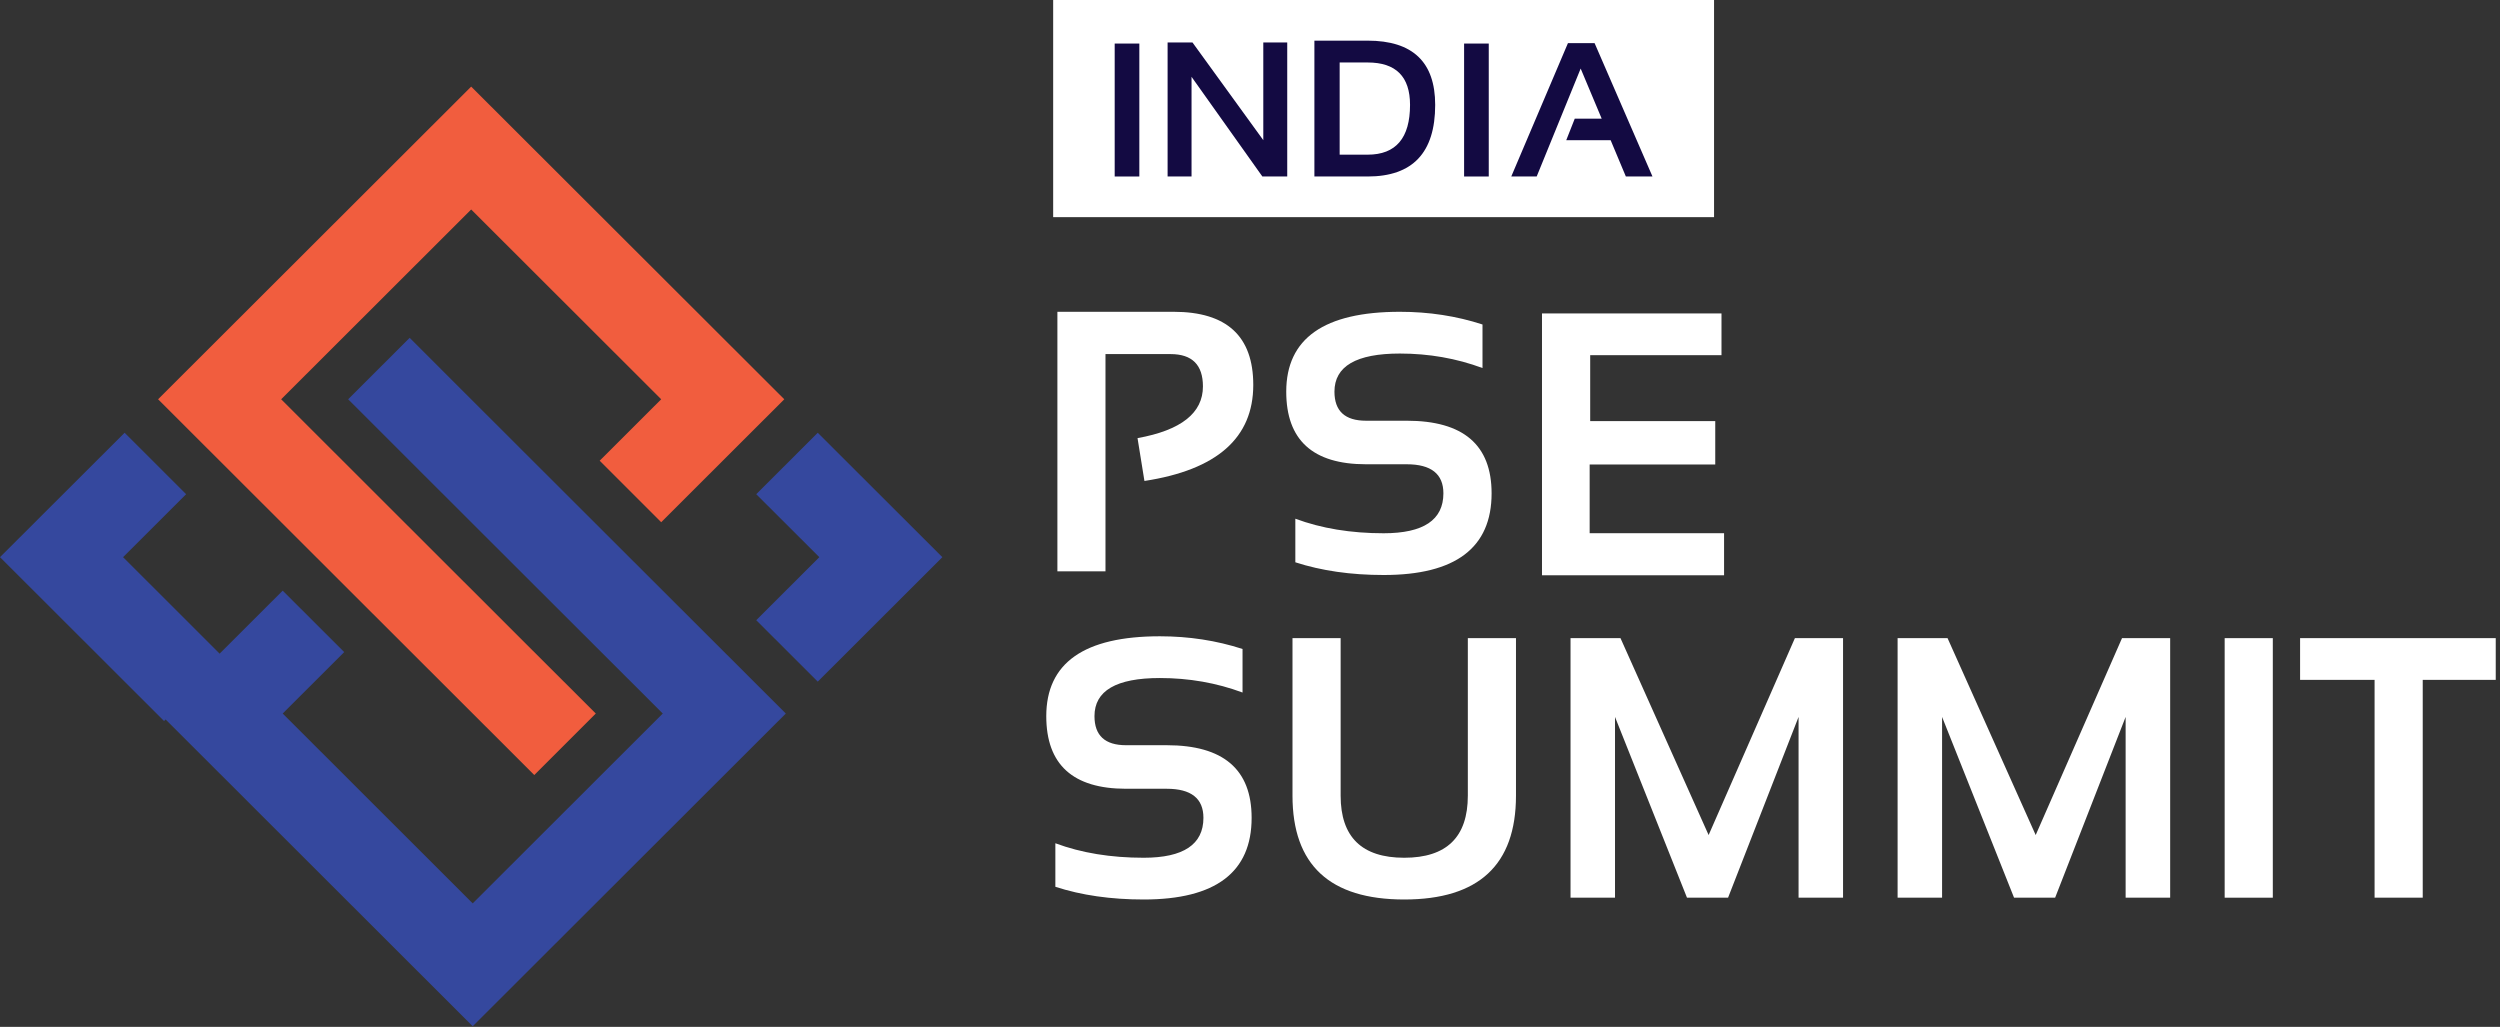 <svg width="521" height="214" viewBox="0 0 521 214" fill="none" xmlns="http://www.w3.org/2000/svg">
<rect x="0" y="0" width="521" height="214" fill="#333333" stroke="none"/>
<g clip-path="url(#clip0_89_12091)">
<path d="M269.948 117.175V108.099C275.371 110.117 281.512 111.132 288.35 111.132C296.649 111.132 300.804 108.361 300.804 102.809C300.804 98.773 298.247 96.754 293.156 96.754H284.674C273.59 96.754 268.053 91.715 268.053 81.624C268.053 70.531 275.941 64.978 291.729 64.978C297.79 64.978 303.532 65.856 308.954 67.623V76.699C303.521 74.681 297.779 73.678 291.729 73.678C282.642 73.678 278.099 76.323 278.099 81.624C278.099 85.661 280.291 87.679 284.686 87.679H293.167C304.959 87.679 310.849 92.718 310.849 102.809C310.849 114.153 303.349 119.831 288.361 119.831C281.512 119.831 275.382 118.942 269.96 117.186" fill="white"/>
<path d="M220.361 119.068V64.978H244.595C255.657 64.978 261.182 70.063 261.182 80.222C261.182 91.248 253.625 97.918 238.5 100.232L237.061 91.305C246.148 89.663 250.691 86.071 250.691 80.53C250.691 76.038 248.442 73.792 243.945 73.792H230.383V119.068H220.349H220.361Z" fill="white"/>
<path d="M219.938 184.809V175.734C225.36 177.752 231.502 178.755 238.34 178.755C246.638 178.755 250.794 175.985 250.794 170.432C250.794 166.396 248.237 164.378 243.145 164.378H234.664C223.58 164.378 218.043 159.327 218.043 149.248C218.043 138.154 225.931 132.601 241.719 132.601C247.78 132.601 253.522 133.491 258.944 135.247V144.322C253.51 142.304 247.769 141.301 241.719 141.301C232.632 141.301 228.089 143.946 228.089 149.248C228.089 153.284 230.28 155.302 234.675 155.302H243.157C254.949 155.302 260.839 160.342 260.839 170.432C260.839 181.777 253.339 187.455 238.351 187.455C231.502 187.455 225.372 186.577 219.95 184.809" fill="white"/>
<path d="M269.355 165.814V132.989H279.389V165.814C279.389 174.434 283.807 178.755 292.642 178.755C301.478 178.755 305.896 174.445 305.896 165.814V132.989H315.93V165.814C315.93 180.237 308.167 187.455 292.642 187.455C277.118 187.455 269.355 180.249 269.355 165.814Z" fill="white"/>
<path d="M327.299 187.078V132.989H337.71L356.077 174.023L374.056 132.989H384.09V187.078H374.821V149.407L360.129 187.078H351.568L336.568 149.407V187.078H327.299Z" fill="white"/>
<path d="M395.459 187.078V132.989H405.87L424.237 174.023L442.228 132.989H452.262V187.078H442.981V149.407L428.29 187.078H419.728L404.729 149.407V187.078H395.459Z" fill="white"/>
<path d="M473.654 132.989H463.62V187.078H473.654V132.989Z" fill="white"/>
<path d="M520.422 132.989V141.688H504.897V187.078H494.863V141.688H479.338V132.989H520.422Z" fill="white"/>
<path fill-rule="evenodd" clip-rule="evenodd" d="M96.242 120.823L58.594 83.209L98.194 43.657L137.794 83.209L124.974 96.013L137.794 108.829L163.444 83.209L98.194 18.049L32.944 83.209L83.423 133.627L98.194 148.381L111.344 161.516L124.164 148.7L111.013 135.577L98.194 122.762L96.242 120.823Z" fill="#F15D3E"/>
<path fill-rule="evenodd" clip-rule="evenodd" d="M25.65 116.114L38.789 102.991L25.97 90.187L0 116.114L34.189 150.262L47.008 137.458L25.65 116.114Z" fill="#35489E"/>
<path fill-rule="evenodd" clip-rule="evenodd" d="M170.419 90.187L157.6 102.991L170.75 116.114L157.6 129.249L170.419 142.053L196.389 116.114L170.419 90.187Z" fill="#35489E"/>
<path fill-rule="evenodd" clip-rule="evenodd" d="M98.513 109.148L100.465 111.098L138.124 148.7L98.513 188.264L58.914 148.7L71.733 135.896L58.914 123.092L33.275 148.7L98.513 213.872L163.763 148.7L113.285 98.294L98.513 83.54L85.374 70.405L72.555 83.209L85.694 96.344L98.513 109.148Z" fill="#35489E"/>
<path d="M358.759 65.32V74.019H331.397V87.758H357.458V96.8H331.283V111.121H359.296V119.888H321.352V65.32H358.759Z" fill="white"/>
<path d="M357.207 0H219.481V45.253H357.207V0Z" fill="white"/>
<path d="M273.921 36.782V8.471H285.017C294.4 8.471 299.092 12.93 299.092 21.857C299.092 31.811 294.4 36.782 285.017 36.782H273.921ZM285.028 32.233C290.907 32.233 293.852 28.766 293.852 21.857C293.852 15.962 290.907 13.021 285.028 13.021H279.184V32.233H285.028Z" fill="#130A42"/>
<path d="M237.438 9.076H232.301V36.782H237.438V9.076Z" fill="#130A42"/>
<path d="M320.244 36.782H314.948L326.762 8.985H332.31L344.376 36.782H338.828L335.655 29.211H326.408L328.178 24.73H333.794L329.411 14.286L320.244 36.782Z" fill="#130A42"/>
<path d="M243.328 36.782V8.848H248.511L263.271 29.211V8.848H268.259V36.782H263.077L248.317 16.008V36.782H243.328Z" fill="#130A42"/>
<path d="M310.256 9.076H305.119V36.782H310.256V9.076Z" fill="#130A42"/>
</g>
<defs>
<clipPath id="clip0_89_12091">
<rect width="520.112" height="214" fill="white"/>
</clipPath>
</defs>
</svg>
